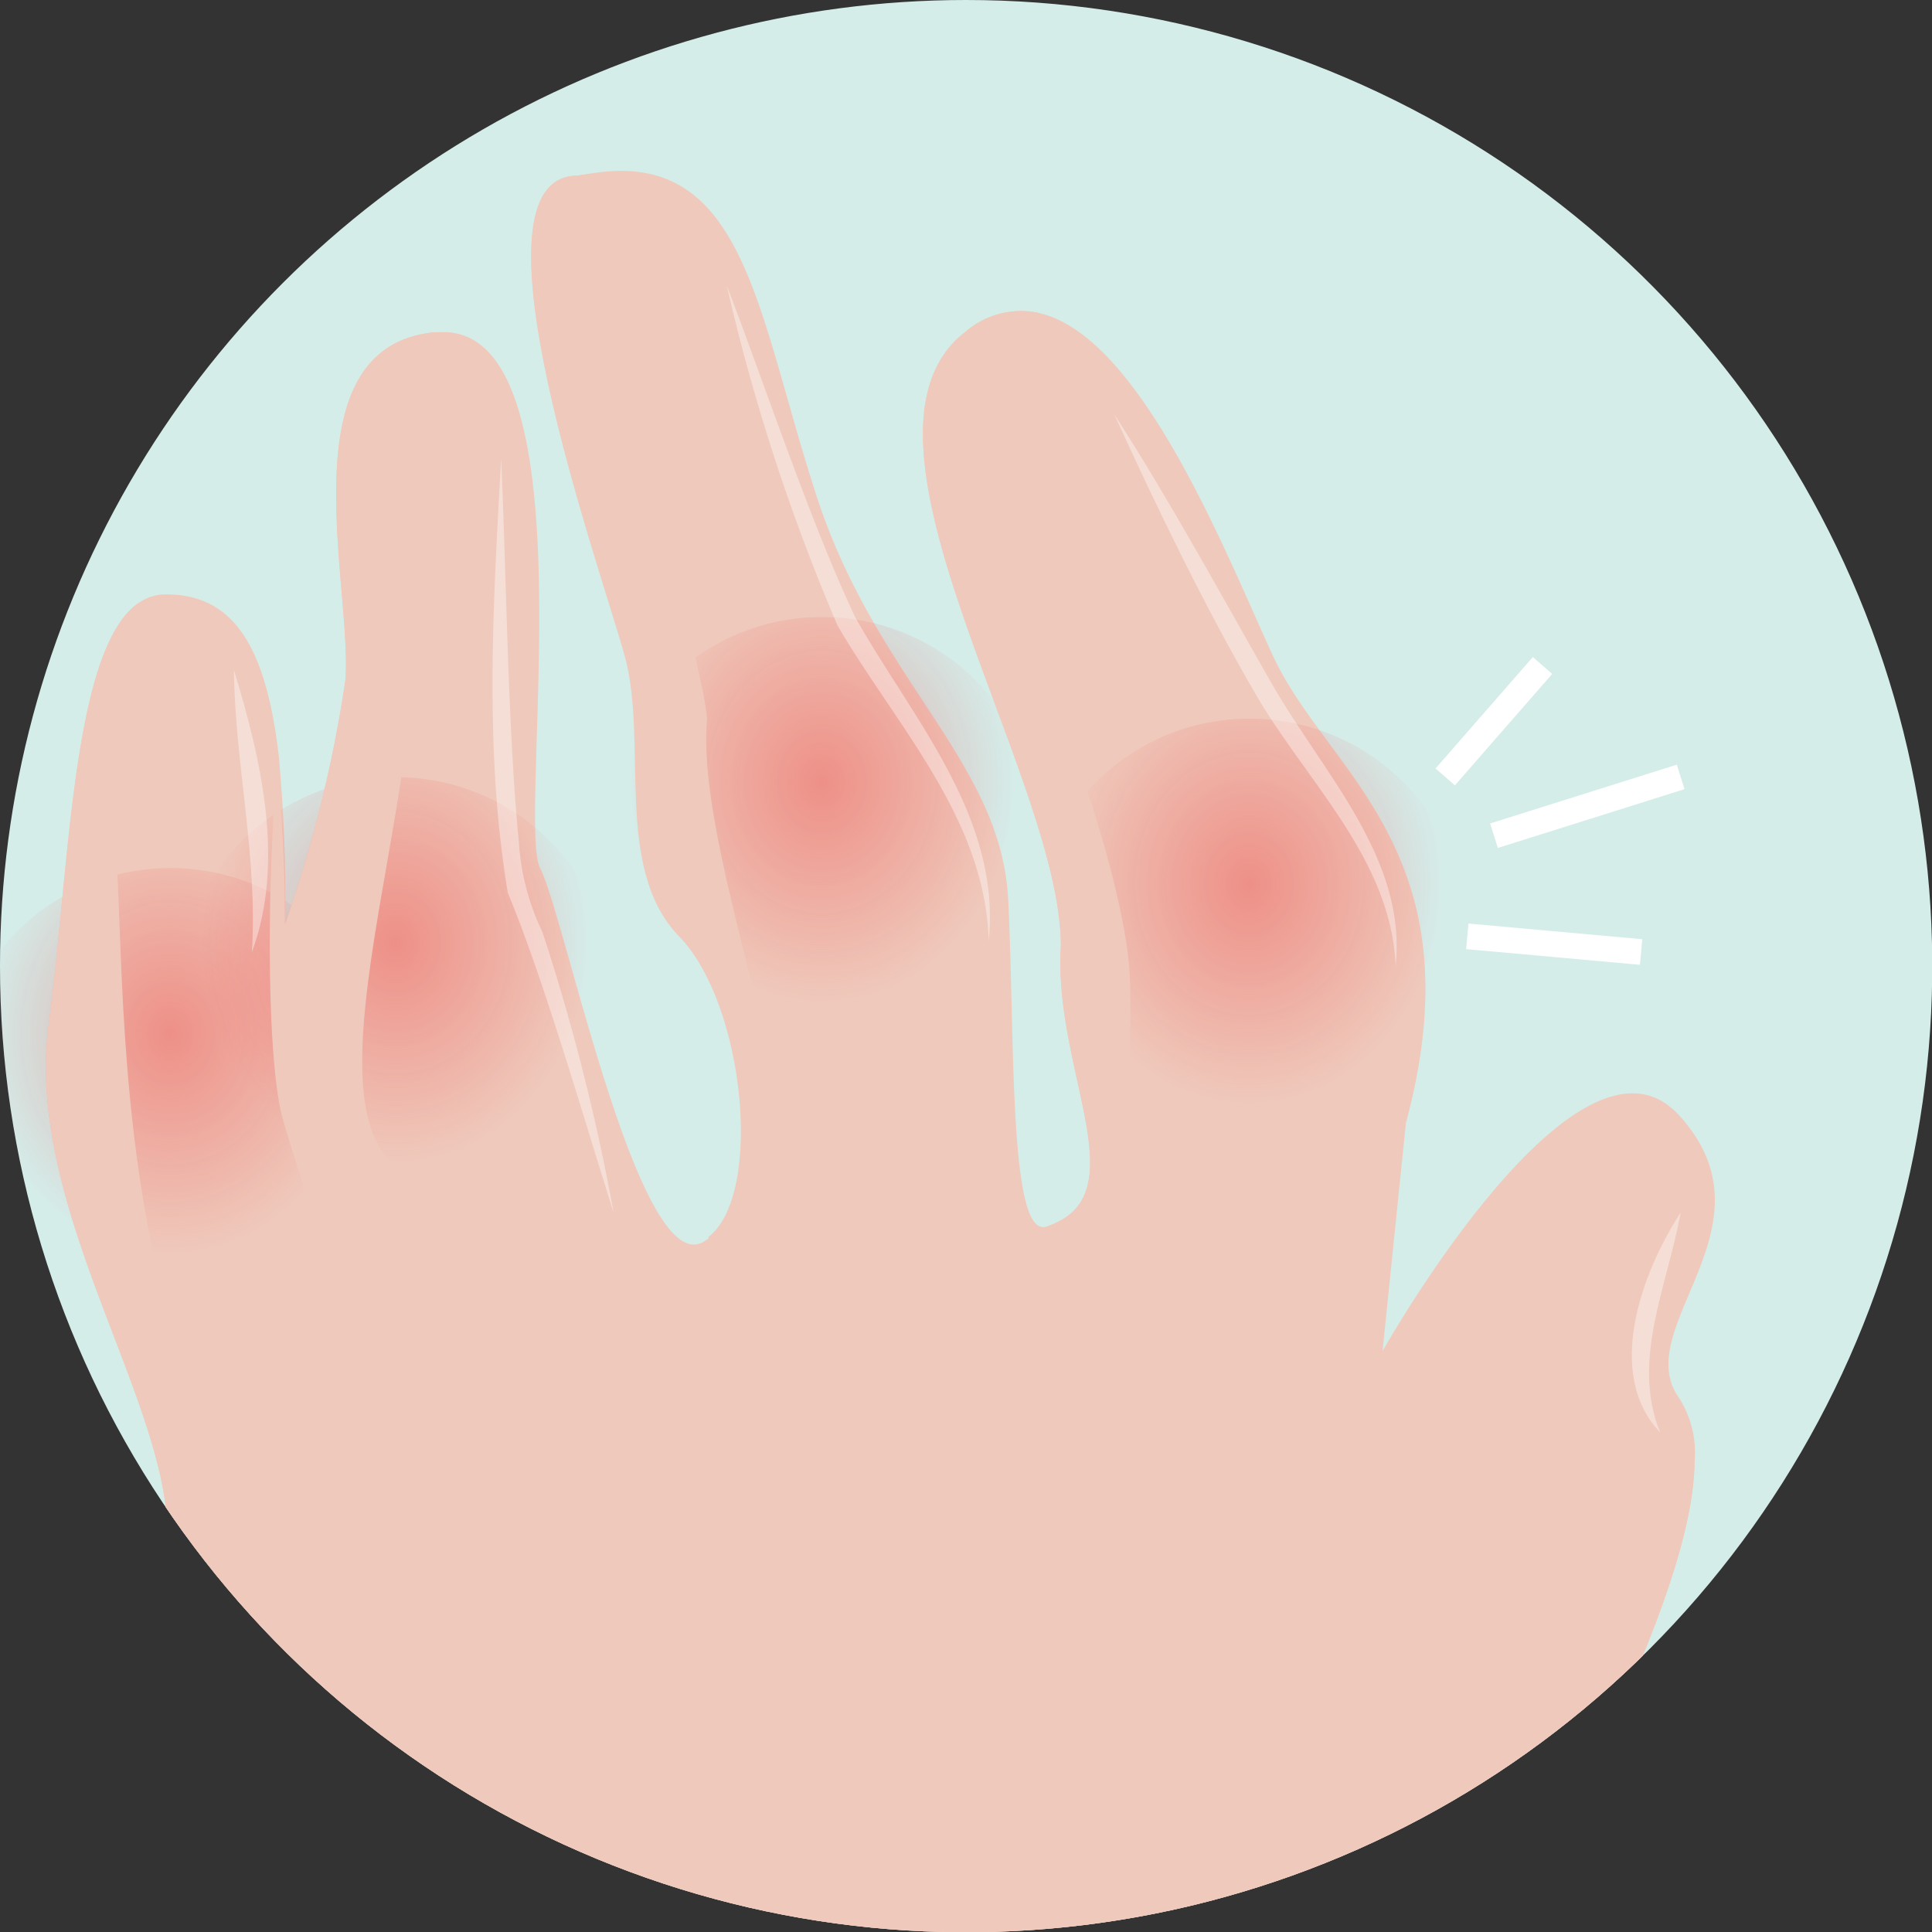 <svg xmlns="http://www.w3.org/2000/svg" xmlns:xlink="http://www.w3.org/1999/xlink" viewBox="0 0 75.25 75.25"><rect x="0" y="0" width="75.25" height="75.25" fill="#333333" stroke="none"/><defs><style>.cls-1,.cls-14{fill:none;}.cls-2{isolation:isolate;}.cls-3{clip-path:url(#clip-path);}.cls-4{fill:#d5ede9;}.cls-11,.cls-5{fill:#efcabc;}.cls-10,.cls-11,.cls-6,.cls-7,.cls-8,.cls-9{mix-blend-mode:multiply;}.cls-10,.cls-7,.cls-8,.cls-9{opacity:0.71;}.cls-7{fill:url(#radial-gradient);}.cls-8{fill:url(#radial-gradient-2);}.cls-9{fill:url(#radial-gradient-3);}.cls-10{fill:url(#radial-gradient-4);}.cls-12{opacity:0.38;}.cls-13{fill:#fff;}.cls-14{stroke:#fff;stroke-miterlimit:10;}</style><clipPath id="clip-path"><path class="cls-1" d="M0,37.62A37.63,37.63,0,1,0,37.62,0,37.62,37.62,0,0,0,0,37.62Z"/></clipPath><radialGradient id="radial-gradient" cx="82.76" cy="-635.18" r="7.95" gradientTransform="translate(-29.97 726.77) scale(0.95 1.09)" gradientUnits="userSpaceOnUse"><stop offset="0" stop-color="#ec2424" stop-opacity="0.49"/><stop offset="1" stop-color="#ed1c24" stop-opacity="0"/></radialGradient><radialGradient id="radial-gradient-2" cx="65.24" cy="-637.34" r="7.95" gradientTransform="translate(-29.97 725.16) scale(0.95 1.09)" xlink:href="#radial-gradient"/><radialGradient id="radial-gradient-3" cx="38.53" cy="-632.01" r="7.95" gradientTransform="translate(-29.97 729.15) scale(0.95 1.09)" xlink:href="#radial-gradient"/><radialGradient id="radial-gradient-4" cx="47.77" cy="-633.94" r="7.95" gradientTransform="translate(-29.97 727.7) scale(0.95 1.09)" xlink:href="#radial-gradient"/></defs><g class="cls-2"><g id="Layer_1" data-name="Layer 1"><g class="cls-3"><path class="cls-4" d="M0,37.62A37.63,37.63,0,1,0,37.62,0,37.62,37.62,0,0,0,0,37.62Z"/><path class="cls-5" d="M65.4,54.45A4,4,0,0,1,66,57c-.06,3.4-2.37,8.63-4.78,13.54a71,71,0,0,0-4,9.51H6.46s.61-16.14,0-21.32S1,46.55,1.9,39.86c.81-6,.9-14.57,3.49-16.37a1.84,1.84,0,0,1,1.07-.34c2.63,0,3.93,2,4.42,6.48v.07A57.89,57.89,0,0,1,11.1,36a51.38,51.38,0,0,0,2.35-9.49c.3-3.62-2.38-13,3.48-13.57l.16,0c6.08-.39,3,19.05,3.95,20.88s3.79,15.79,6.3,14.58a1.67,1.67,0,0,0,.28-.18c2.17-1.65,1.43-9.09-1.13-11.72s-1.2-7.54-2.11-10.89S17.88,6.84,22.5,6.84L23,6.76h0c6-1,6.46,5.33,8.77,12.45C34.1,26.5,39,29.63,39.27,35.05s0,13.32,1.52,12.71l.29-.11c3.11-1.37-.06-6.09.24-10.81,0-6.64-9-19.89-3.7-23.93a3.3,3.3,0,0,1,2.8-.73c4.07.86,7.44,9.68,9.18,13.4,2.12,4.56,8,7.61,5.16,18.16l-.91,8.88s7.6-13.51,11.55-9.18S63.43,51.71,65.4,54.45Z"/><g class="cls-6"><path class="cls-5" d="M3.3,42.29c1.72-.95,3.25-1.15,5-2.13-.58,2-3.16,2.64-4.95,2.13Z"/></g><g class="cls-6"><path class="cls-5" d="M12.84,37.62c1.89-.43,3.32-1.19,5.16-1.64-1,1.63-3.41,2.66-5.16,1.64Z"/></g><g class="cls-6"><path class="cls-5" d="M28.94,32.27a17.82,17.82,0,0,0,5.35-1.22,3.69,3.69,0,0,1-5.35,1.22Z"/></g><g class="cls-6"><path class="cls-5" d="M46,36c2,.4,3.5.81,5.34,0-1,2.12-4.19,1.75-5.34,0Z"/></g><g class="cls-6"><path class="cls-5" d="M11.11,36c-.11,1.68-.87,3.33-.49,5s1.52,3,2.09,4.62a45.15,45.15,0,0,1,2.71,10q-.95-2.43-1.81-4.86a58.63,58.63,0,0,0-2.89-7.1,6.78,6.78,0,0,1-.87-2.6c-.25-1.85.73-3.45,1.26-5.12Z"/></g><g class="cls-6"><path class="cls-5" d="M53.85,52.62c3,5,4.18,11.77,1.22,17,1.57-5.66.41-11.48-1.22-17Z"/></g><g class="cls-6"><path class="cls-5" d="M42.31,61.11c1.74,2.08,3.55,4,6.4,3.66-2.65,1.9-6.07-.82-6.4-3.66Z"/></g><circle class="cls-7" cx="48.67" cy="36.47" r="8.48"/><circle class="cls-8" cx="32.02" cy="32.51" r="8.48"/><circle class="cls-9" cx="6.64" cy="42.29" r="8.48"/><circle class="cls-10" cx="15.42" cy="38.75" r="8.48"/><g class="cls-6"><path class="cls-5" d="M31.13,61.11c.64,2.84,1.62,6.15,5.17,5.65.43,0,.86-.14,1.32-.17a8.23,8.23,0,0,1-1.21.65c-3.92,1.51-6.09-2.78-5.28-6.13Z"/></g><g class="cls-6"><path class="cls-5" d="M19.52,64.13c1,3.12,2.79,5.17,6.08,5.48-3.47,1.34-6.7-2-6.08-5.48Z"/></g><path class="cls-11" d="M66,57c-.06,3.4-2.37,8.63-4.78,13.54a71,71,0,0,0-4,9.51H6.46s.61-16.14,0-21.32S1,46.55,1.9,39.86c.81-6,.9-14.57,3.49-16.37-.55,2.57-1.43,7.28-1,9,.65,2.45-.57,18.23,5.76,26.13s41.92,7.13,46.11,5.5C59,63.07,63.34,59.41,66,57Z"/><path class="cls-11" d="M15,45c3,3.72,1.69,14.36,1,12.53s-3.65-9.26-5-14c-.52-1.91-.68-7.64-.22-13.74A57.89,57.89,0,0,1,11.1,36a51.38,51.38,0,0,0,2.35-9.49c.3-3.62-2.38-13,3.48-13.57-1.19,2.07-2.79,5.82-1.36,9.43C17.7,27.71,12,41.24,15,45Z"/><path class="cls-11" d="M29.58,48.37c-2.58,1.18-1.13.77-2-.18,2.17-1.65,1.43-9.09-1.13-11.72s-1.2-7.54-2.11-10.89S17.88,6.84,22.5,6.84L23,6.76c-.84.77-1.41,2.13-.39,4.5C24.62,16,27.39,26,27.54,28,27,33.81,33,46.82,29.58,48.37Z"/><path class="cls-11" d="M41.53,48.88a6.56,6.56,0,0,1-.45-1.23c3.11-1.37-.06-6.09.24-10.81,0-6.64-9-19.89-3.7-23.93a3.3,3.3,0,0,1,2.8-.73c-.77,1-4.5,3.09-2.8,6.66,2,4.23,6.25,14.64,6.39,19.35S43.43,52.65,41.53,48.88Z"/><g class="cls-12"><path class="cls-13" d="M43.39,16.12c2.19,3.4,4.14,7,6.14,10.5s5.27,6.81,4.83,11c-.17-4.16-3.47-7.16-5.47-10.61s-3.8-7.18-5.5-10.89Z"/><path class="cls-13" d="M28.31,11.13c1.46,3.81,3.28,9.28,5,12.91C35.54,28,39,31.81,38.51,36.66c-.13-4.79-3.62-8.4-5.89-12.3a78,78,0,0,1-4.31-13.23Z"/><path class="cls-13" d="M19.52,17.86c.2,4.41.26,10.62.69,14.94a9.38,9.38,0,0,0,.92,3.51A82.38,82.38,0,0,1,23.9,47.23c-1.1-3.47-2.74-9.16-4.12-12.45-.93-5.59-.57-11.29-.26-16.92Z"/><path class="cls-13" d="M9.11,26.09c1.06,3.48,2,7.48.7,11,.24-3.69-.65-7.28-.7-11Z"/><path class="cls-13" d="M65.46,47.23c-.51,2.84-1.94,5.75-.8,8.56-2.18-2.29-.7-6.26.8-8.56Z"/></g><line class="cls-14" x1="56.29" y1="30.26" x2="60.08" y2="25.92"/><line class="cls-14" x1="58.19" y1="32.55" x2="65.46" y2="30.26"/><line class="cls-14" x1="57.15" y1="36.47" x2="63.92" y2="37.08"/></g></g></g></svg>